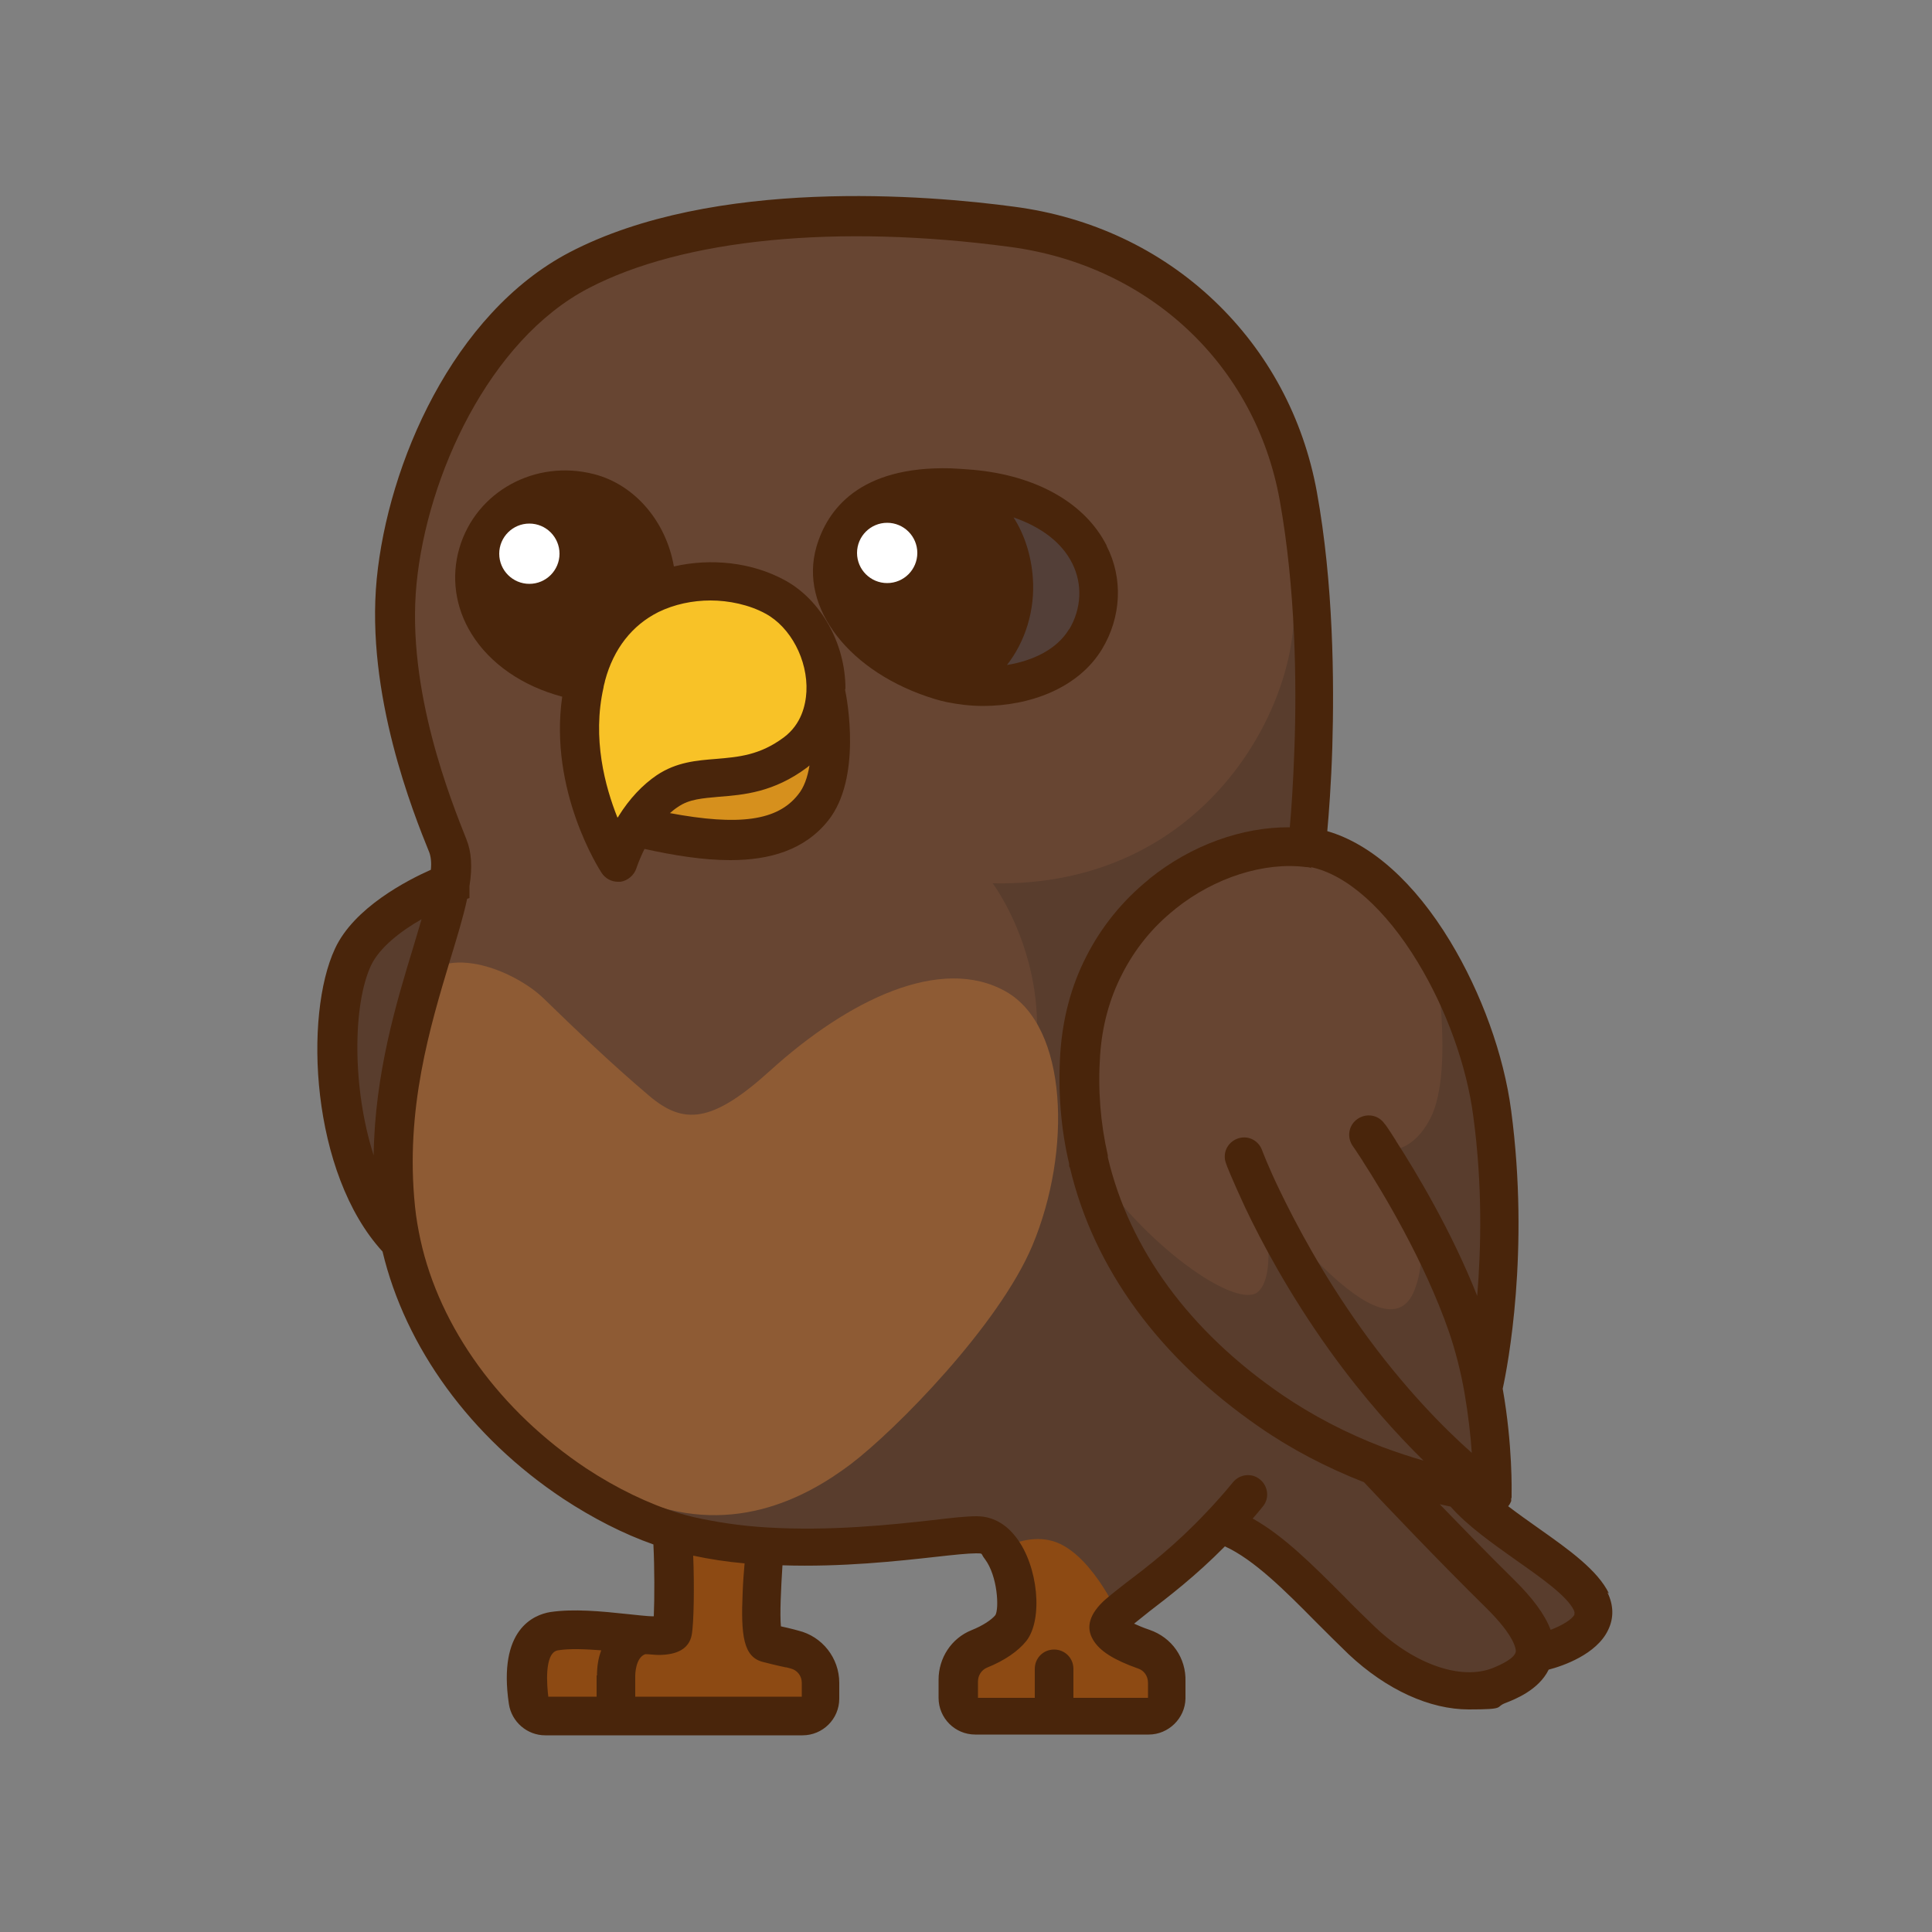 <svg xmlns="http://www.w3.org/2000/svg" id="_Слой_2" data-name="Слой 2" version="1.1" viewBox="0 0 500 500"><rect x="0" y="0" width="500" height="500" fill="#808080" stroke="none"/><defs><style>.cls-4,.cls-5,.cls-7,.cls-8{stroke-width:0}.cls-4{fill:#49250b}.cls-5{fill:#8d4a13}.cls-7{fill:#593d2d}.cls-8{fill:#fff}</style></defs><path d="M411.9 414.5c-4.4-9.2-25.2-18.4-33.7-29.2 5.1 1 8.1 1.2 8.1 1.2s.3-12.5-2.4-27.3c0 0 7.5-31.8 2.4-71.1-1.8-13.7-7.3-29.1-15.1-41.9-8.3-13.7-19.2-24.4-31-26.9-.6-.1-1.3-.2-1.9-.3 0 0 1.2-10.4 1.7-25.8.6-17.7.2-42.1-3.9-65.1-6.6-36.8-35.7-64.6-74-69.7S179.3 54.3 150 69.6s-44.7 53.8-47.2 80.5 7.7 54.5 13.3 68.5c1.1 2.6 1.1 5.9.4 9.9-2.8 17.3-18 47-14.1 83.7.3 3.1.8 6.2 1.5 9.1 5.9 27.1 24.8 48.8 45 62.2 8.5 5.6 17.2 9.8 25.3 12.3 1.4.4 2.8.8 4.2 1.1 6.5 1.6 13.3 2.4 19.9 2.9 24.1 1.5 47.1-2.9 54.6-2.9s4.6 1.4 6.2 3.5c4.5 5.8 5.4 17.2 2.6 20.7-1.9 2.4-5.3 4.2-8.2 5.4-3.3 1.4-5.4 4.6-5.4 8.2v4.7c0 2.5 2 4.5 4.5 4.5h45c2.4 0 4.4-1.9 4.5-4.4v-4.4c.2-3.8-2.2-7.3-5.9-8.5-3.6-1.2-7.6-3-8.9-5.2-.6-1.1.2-2.4 2.2-4.1 4.5-4 14.7-10.5 26.5-22.9 12.3 3.6 24.5 18.5 36.7 30.1 12.3 11.6 25.9 15.3 35.5 11.6 5.1-2 8.9-4.5 9.2-8.7l1.6.2s17.4-4.1 12.9-13.3ZM210.5 208.9c-8.8 11.1-25.9 9.5-46.2 4.8-3 4.9-4.3 9.3-4.3 9.3s-14.3-21.8-8.7-46.3c.1-.7.3-1.3.5-2 2.9-10.5 9-17.2 16.4-20.9 10.5-5.2 23.3-4.4 32.3.4 8.6 4.6 13.7 15.1 13.2 24.8h.2s4.2 20.2-3.4 29.7Z" style="fill:#674532;stroke-width:0"/><path d="m398.9 427.8-1.6-.2c-.3 4.1-4.1 6.7-9.2 8.7-9.7 3.8-23.3 0-35.5-11.6s-24.4-26.5-36.7-30.1c-11.8 12.4-22 18.9-26.5 22.9-2 1.8-2.8 3-2.2 4.1 1.2 2.1 5.3 3.9 8.9 5.2 3.6 1.2 6 4.7 6 8.5v4.4c-.1 2.4-2.1 4.4-4.6 4.4h-45c-2.5 0-4.5-2-4.5-4.5v-4.7c0-3.6 2.1-6.9 5.4-8.2 2.9-1.2 6.3-3 8.2-5.4 2.7-3.5 1.8-14.9-2.6-20.7-1.6-2.1-3.7-3.5-6.2-3.5-7.5 0-30.5 4.4-54.6 2.9 0 0-2.6 24.5.5 25.2 1.4.3 4.2 1 7 1.7 4 1 6.8 4.5 6.8 8.6v4.1c0 2.5-2 4.5-4.5 4.5h-66.7c-2.2 0-4.1-1.6-4.4-3.8-.9-5.9-1.4-16.9 6.6-18.2 11-1.8 29.9 3.3 30.6 0s.6-19.6 0-26.1c-8.1-2.5-16.9-6.6-25.3-12.3 25.2-12.5 71.4-37.9 99.3-69.3 39.8-44.9 8.8-85.8 8.8-85.8 54.9 1.1 78.9-45.7 77.9-71.5s5.2 36.2 5.2 36.2l.2 26.1c-8-.5-25.8 1.9-39.6 11.6-6.3 4.4-11.8 10.4-15 18.4-9.2 23-4.8 46.5-4 50.3v.5c0 .1 0 0 0 0 14.5 22.3 38.6 38.9 44 34.1 5.3-4.7 1.2-23.7 1-24.5.5.5 32.1 43.4 39.5 24s-12-37.3-12-37.3 1.1.6 2.8 1c3.3.7 9 .2 13.3-8.1 6.4-12.6.9-43.3.9-43.3 7.8 12.8 13.3 28.2 15.1 41.9 5.2 39.2-2.4 71.1-2.4 71.1 2.7 14.8 2.4 27.3 2.4 27.3s-3.1-.2-8.1-1.2c8.5 10.8 29.2 20 33.7 29.2 4.4 9.2-12.9 13.3-12.9 13.3Z" class="cls-7"/><path d="M213.9 179.2s4.2 20.2-3.4 29.7c-8.9 11.1-25.9 9.5-46.2 4.8 2-3.2 4.8-6.6 8.4-9.1 9.2-6.1 19.9 0 33.2-9.9 5.1-3.8 7.5-9.5 7.8-15.5z" style="stroke-width:0;fill:#d6901d"/><path d="M200.5 154.4c8.6 4.6 13.7 15.1 13.2 24.8-.3 6-2.8 11.7-7.8 15.5-13.3 9.9-24 3.8-33.2 9.9-3.7 2.4-6.4 5.8-8.4 9.1-3 4.9-4.3 9.3-4.3 9.3s-14.3-21.8-8.7-46.3c.1-.7.3-1.3.5-2 2.9-10.4 9-17.2 16.4-20.9 10.5-5.2 23.3-4.4 32.3.4Z" style="stroke-width:0;fill:#f8c227"/><path d="M212.5 435.5v4.1c0 2.5-2 4.5-4.5 4.5h-66.7c-2.2 0-4.1-1.6-4.4-3.8-.9-5.9-1.4-16.9 6.6-18.2 11-1.8 29.9 3.3 30.6 0s.6-19.6 0-26.1c1.4.4 2.8.8 4.2 1.1 6.5 1.6 13.3 2.4 19.9 2.9 0 0-2.6 24.5.5 25.2 1.4.3 4.2 1 7 1.7 4 1 6.8 4.5 6.8 8.6" class="cls-5"/><path d="M91.5 247.7c5.5-11.6 24.9-19 24.9-19-2.8 17.3-18 47-14.1 83.7.3 3.1.8 6.2 1.5 9.1-17.1-17.4-20.1-57.1-12.3-73.8" class="cls-7"/><path d="M302.1 435.4v4.4c-.1 2.4-2.1 4.4-4.6 4.4h-45c-2.5 0-4.5-2-4.5-4.5V435c0-3.6 2.1-6.9 5.4-8.2 2.9-1.2 6.3-3 8.2-5.4 2.7-3.5 1.8-14.9-2.6-20.7 3.8-1.7 8.3-3 12.5-2.1 10.2 2 17.8 19 17.8 19-2 1.8-2.8 3-2.2 4.1 1.2 2.1 5.3 3.9 8.9 5.2 3.6 1.2 6 4.7 6 8.5Z" class="cls-5"/><path d="M167.9 283.5c-9.7-8.2-19.7-17.8-27.2-25.1s-27.3-15.7-34-1.9c-8.2 16.9-6.8 53.5-2.3 70.9 4.5 17.3 34.9 49.5 59.6 60.2s44.4.2 56.2-8.7c11.7-8.9 38.3-35.9 47-56.6 10.2-24.4 9.2-56.6-6.9-65.7-16.8-9.5-40.8 2.2-60.9 20.4-15.1 13.7-22.5 14.2-31.5 6.5" style="stroke-width:0;fill:#8e5b34"/><path d="M246 126.2c1.8 0 3.7.2 5.6.3 29.6 2.8 38.4 23.8 29.4 38.8-6.9 11.4-23.6 13.8-34.9 11.4v-.2c10.1-3.1 17-14.1 16.2-26.6-.7-11.2-7.5-20.4-16.3-23.5z" style="stroke-width:0;fill:#533f38"/><path d="M286.4 141.2c-5.5-10.9-18-18.1-34.4-19.6-2.2-.2-4.1-.3-6-.4-23.6-.6-31.9 10.7-34.7 20.3-4.6 15.8 8.6 32.7 30.6 39.4 1 .3 2.1.6 3.1.8 3 .6 6.1 1 9.4 1 12 0 24.6-4.5 30.8-14.7 5-8.3 5.5-18.3 1.2-26.7Zm-9.7 21.6c-3.2 5.3-9.4 8.2-16.1 9.3 4.7-6 7.3-14.1 6.7-22.5-.4-5.7-2.1-11.2-5-15.7 7.2 2.5 12.5 6.5 15.2 11.9s2.4 11.7-.8 17.1Z" class="cls-4"/><circle cx="229.6" cy="143.1" r="7.8" class="cls-8"/><path d="M218.8 178.2c0-11.6-6.3-23-15.8-28.1-8.5-4.6-19-5.7-28.6-3.5-2-11.6-10.1-21.2-20.7-23.9-15.2-3.9-30.5 4.5-34.8 19.1-2.2 7.5-1.1 15.4 3.1 22.2 4.8 7.8 13.3 13.6 23.5 16.3-3.5 24.3 9.6 44.7 10.2 45.6.9 1.4 2.5 2.3 4.2 2.3h.7c1.9-.3 3.5-1.7 4.1-3.5 0 0 .7-2.2 2.1-5 7.7 1.7 15.2 2.9 22.2 2.9 10.2 0 19.2-2.6 25.3-10.2 8.8-11 4.9-31.6 4.4-33.9Zm-62.6-.4c.1-.6.3-1.1.4-1.7 2.2-8.2 7-14.3 13.8-17.7 4.1-2 8.8-3 13.5-3s10 1.1 14.2 3.4c6.5 3.5 11 12 10.6 20.2-.2 3.5-1.3 8.4-5.8 11.8-6.3 4.7-11.8 5.1-17.5 5.6-5.1.4-10.3.8-15.4 4.2-3.7 2.5-7.1 6.1-9.9 10.6 0 .1-.2.3-.3.4-3.2-8-6.6-20.5-3.6-33.7Zm17.1 32.7c.7-.6 1.4-1.2 2.2-1.7 2.9-2 6.3-2.2 10.6-2.6 6.3-.5 14.1-1.1 22.8-7.6.2-.2.4-.3.6-.5-.5 3-1.4 5.7-3 7.6-5.3 6.7-15.2 8.1-33.3 4.7Z" class="cls-4"/><circle cx="137" cy="143.3" r="7.8" class="cls-8"/><path d="M416.4 412.4c-2.9-6-10.3-11.3-18.1-16.8-2.7-1.9-5.5-3.9-8-5.8l.2-.2s.1-.2.2-.3c0-.1.2-.3.2-.4s.1-.2.2-.4v-.5c0-.1 0-.3.1-.4v-.9c0-.5.3-12.6-2.3-27.3 1.3-5.9 7-35.6 2.2-71.9-1.9-14.5-7.7-30.5-15.8-43.9-9.2-15.2-20.4-25.2-31.8-28.5.4-4.5 1-12.1 1.3-21.7.5-17.1.3-42.4-4-66.1-3.5-19.2-12.7-36.3-26.6-49.5-14-13.3-31.9-21.7-51.7-24.3-22.2-3-77.7-7.7-115.1 11.8-30.2 15.8-47 54.8-49.9 84.5-2.9 29.9 9.5 60.7 13.6 70.8.4 1.1.6 2.6.4 4.5-6.1 2.7-19.9 9.8-24.8 20.4-8.1 17.3-6.3 58.1 12.3 78.4 5.9 24.8 22.8 48.1 46.8 64 7.6 5 15.6 9.1 23.3 11.8.3 5.8.3 14.1.1 18.6-2 0-4.7-.4-7-.6-6.5-.7-13.8-1.4-19.8-.5-4.2.7-13.6 4.4-10.7 23.8.7 4.6 4.7 8.1 9.4 8.1h66.6c5.2 0 9.5-4.2 9.5-9.5v-4.1c0-6.4-4.4-12-10.6-13.5l-1.1-.3c-1.2-.3-2.4-.6-3.4-.8-.3-3.1 0-9.5.4-15.8 15.4.5 29.9-1.1 39.8-2.2 4.4-.5 8.3-.9 10.3-.9s1.1 0 2.3 1.5c3.3 4.4 3.7 12.8 2.7 14.5-1 1.2-3.2 2.7-6.2 3.9-5.2 2.1-8.5 7.2-8.5 12.8v4.7c0 5.2 4.2 9.5 9.5 9.5h44.9c5.1 0 9.4-4.2 9.5-9.3v-4.4c.2-6.1-3.5-11.4-9.3-13.4-1.8-.6-3.1-1.2-4-1.6 1.1-.9 2.5-2 4-3.2 4.8-3.7 11.8-9 19.5-16.8 7.5 3.4 15.6 11.5 23.5 19.5 2.8 2.8 5.7 5.7 8.5 8.4 9.9 9.3 21.1 14.3 31.1 14.3s6.6-.6 9.6-1.7c2.3-.9 8.5-3.3 11.1-8.6 3.5-.9 12.4-3.9 15.4-10.3 1.5-3.1 1.4-6.4-.2-9.7Zm-262 21.2v5.5h-12.5c-.3-2.4-1.2-11.4 2.5-12 3.1-.5 7.1-.3 11.2 0-.8 2.1-1.1 4.3-1.1 6.5Zm184.8-209.2c9.3 1.9 19.4 10.9 27.7 24.6 7.4 12.2 12.7 26.8 14.4 40 2.4 17.8 2 34.1 1 46.4-6.5-16.5-15.7-31.9-21-40.1 0 0 0-.1-.1-.2-1.7-2.7-2.8-4.3-2.9-4.3-1.6-2.3-4.7-2.8-7-1.2s-2.8 4.7-1.2 7c0 0 1 1.4 2.6 3.9 0 0 0 .1.1.2 4.6 7.1 15.8 25.5 22.2 44 1.6 4.7 3 10 4 15.7 1 5.8 1.6 11.2 1.9 15.6-7-6.2-17.7-16.9-28.7-32.3-10-14-16.9-27.1-21-35.6-3.1-6.4-4.6-10.5-4.6-10.5-1-2.6-3.8-3.9-6.4-2.9s-3.9 3.8-2.9 6.4c0 .2 1.7 4.4 4.9 11.3 4.2 8.9 11.5 22.6 21.9 37.1 8.9 12.4 17.5 21.8 24.3 28.5-3.2-.9-6.8-2.1-10.6-3.5-9.4-3.6-18.2-8.2-26.1-13.6-23.9-16.4-39.4-37.6-45-61.4v-.5c-1.9-8.3-2.6-17-2-25.8.5-7.6 2.4-14.7 5.7-21.1 3.3-6.5 7.9-12.2 13.7-16.8l.1-.1c10.1-8.1 23-12.2 33.8-10.8q.75 0 1.5.3ZM96 249.9c2.2-4.7 7.8-9 13.1-12-.7 2.3-1.4 4.8-2.2 7.4-4.3 14.1-9.9 32.5-10.2 53.7-5.6-17.5-5.4-39-.7-49.1m107.5 181.6 1.1.3c1.7.4 2.9 1.9 2.9 3.7v3.6h-43.1v-5.5s0-4.6 2.6-5.5c1.2 0 2.4.2 3.4.2 5 0 7.9-1.7 8.6-5.1.6-3.1.7-13.1.4-20.6 4.2.9 8.7 1.6 13.3 2-.2 2.2-.4 4.8-.5 7.5-.5 11.2.2 16.7 5.2 18 1.2.3 3.5.9 5.9 1.4Zm188.8-4.2c-.1 1.8-3.8 3.5-6 4.4-8.2 3.2-20.1-.9-30.3-10.5-2.7-2.6-5.6-5.4-8.3-8.2-7.6-7.6-15.4-15.5-23.5-20 .9-1 1.7-2 2.6-3.1 1.8-2.1 1.4-5.3-.7-7-2.1-1.8-5.3-1.4-7 .7q-3.45 4.2-6.9 7.8c-8 8.5-15.3 14.1-20.6 18.1-2.3 1.8-4.1 3.2-5.6 4.5-4 3.6-5.1 7.1-3.1 10.4 1.7 2.9 5.4 5.2 11.6 7.4 1.6.5 2.6 2 2.6 3.7v3.9h-19.3v-7.5c0-2.8-2.2-5-5-5s-5 2.2-5 5v7.5h-14.7v-4.2c0-1.6.9-3 2.3-3.6 4.7-1.9 8.1-4.3 10.2-6.9 4.4-5.6 3.1-19.4-2.6-26.8-3.4-4.5-7.4-5.5-10.2-5.5s-6.3.4-11.4 1c-10.6 1.2-26.6 2.9-42.9 1.9-6.9-.4-13.3-1.4-19.1-2.7-1.2-.3-2.4-.6-3.7-1-7.8-2.4-16.1-6.4-24-11.6-22.2-14.8-37.9-36.3-42.9-59.2-.6-2.8-1.1-5.6-1.4-8.6-2.6-25.1 3.9-46.5 9.1-63.8 1.8-5.9 3.4-11.1 4.4-15.8l.6-.2v-3.1c.8-5 .5-8.9-.8-12.1-3.8-9.6-15.6-38.6-12.9-66.1 2.7-27.9 18.8-63.1 44.5-76.5 24.5-12.8 64.3-16.7 109.1-10.7 36.1 4.8 63.5 30.6 69.8 65.6 4.1 22.9 4.4 47.4 3.8 64-.3 8.9-.8 16.2-1.2 20.6-12.3-.1-25.5 4.6-36.3 13.3l-.2.2c-6.8 5.5-12.3 12.3-16.2 20-3.9 7.6-6.1 16-6.7 25-.6 9.7.1 19.4 2.3 28.6v.5c0 .2.1.3.2.5 6.2 26.2 23.2 49.3 49 67.1 8.2 5.7 17.4 10.5 27.1 14.3 5.8 6.2 19.6 20.7 31.6 32.5 7.4 7.3 7.8 10.7 7.7 11.6Zm15.2-9.5c-.6 1.3-3.3 2.9-6.2 4-1.5-4-4.7-8.3-9.7-13.2-6.3-6.2-13.1-13.2-19-19.3 1 .2 1.9.4 2.8.6 4.4 5 10.8 9.5 17 13.9 6.4 4.5 13.1 9.2 14.9 12.9.3.7.2.9.1 1.1Z" class="cls-4"/></svg>